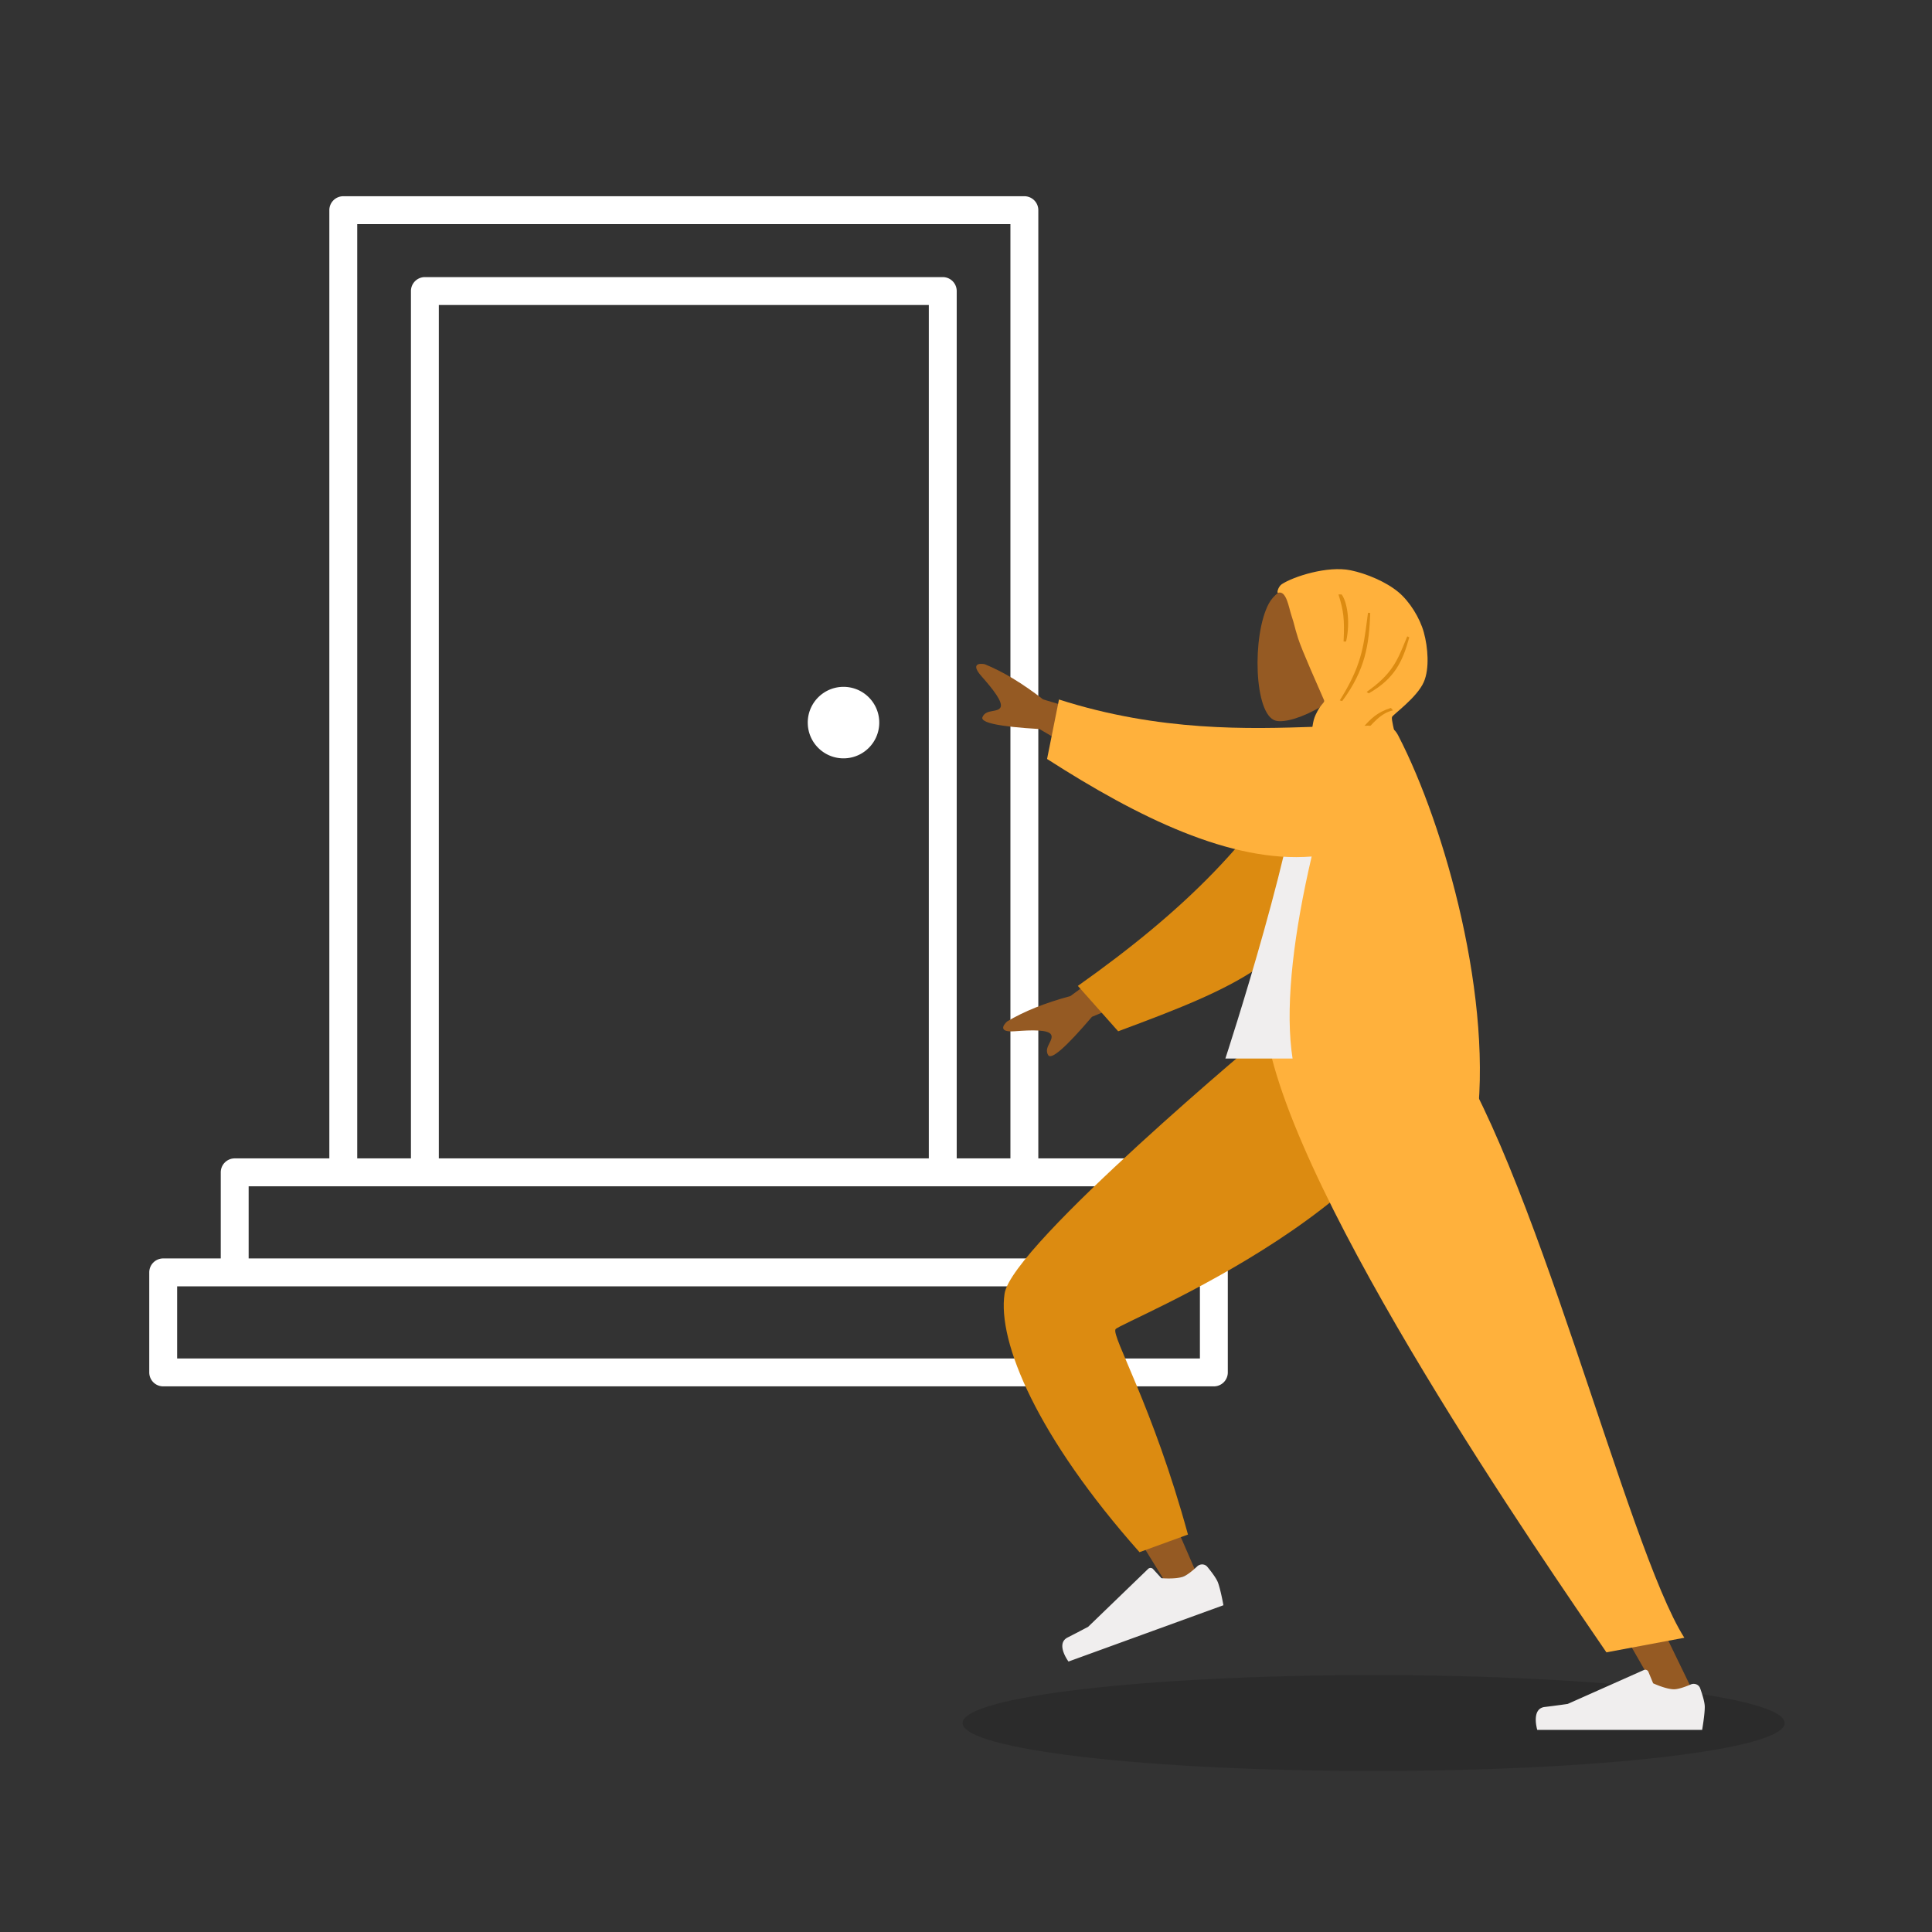 <svg xmlns="http://www.w3.org/2000/svg" width="564" height="564" fill="none"><rect width="100%" height="100%" fill="#333333" stroke="none"/><path fill="#000" d="M401 517c66.274 0 120-6.268 120-14s-53.726-14-120-14-120 6.268-120 14 53.726 14 120 14" opacity=".15"/><path fill="#fff" fill-rule="evenodd" d="M96.142 61.358a4.07 4.07 0 0 1 4.072-4.072h198.824a4.07 4.07 0 0 1 4.072 4.072v276.808h29.018a4.07 4.07 0 0 1 4.071 4.072v25.132h18.159a4.07 4.07 0 0 1 4.071 4.071v29.202a4.07 4.07 0 0 1-4.071 4.072H47.644a4.07 4.07 0 0 1-4.072-4.072v-29.202a4.07 4.07 0 0 1 4.072-4.071h16.801v-25.132a4.07 4.07 0 0 1 4.072-4.072h27.625zM72.588 346.309v21.061h255.469v-21.061zm47.377-8.143h-15.68V65.429h190.682v272.737h-15.679v-253.2a4.07 4.07 0 0 0-4.071-4.072H124.036a4.07 4.07 0 0 0-4.071 4.072zm8.142 0h143.038V89.037H128.107zm-76.392 37.346v21.06h298.571v-21.06z" clip-rule="evenodd"/><path fill="#D9D9D9" d="m236.381 210.714 9.795-9.857 9.795 9.857-9.795 9.858z"/><path fill="#fff" fill-rule="evenodd" d="M246.965 221.356a11 11 0 0 1-1.569-.009c-5.258-.422-9.417-4.74-9.586-10.066a10 10 0 0 1 .023-1.111c.386-5.268 4.683-9.45 10-9.654a9 9 0 0 1 .69-.004c5.335.141 9.671 4.285 10.116 9.538a11 11 0 0 1 .028 1.356c-.231 5.308-4.427 9.588-9.702 9.95" clip-rule="evenodd"/><path fill="#955A23" fill-rule="evenodd" d="M385.936 206.116c-5.526 3.326-10.956 4.933-13.504 4.277-6.391-1.645-6.979-24.991-2.034-34.195s30.366-13.215 31.647 5.02c.445 6.329-2.216 11.978-6.148 16.587l7.05 32.814h-20.48z" clip-rule="evenodd"/><path fill="#FFB13C" fill-rule="evenodd" d="M373.11 173.053c-.456.153 0-1.806 1.091-2.523 3.346-2.198 13.305-5.452 20.116-4.04 4.562.946 10.252 3.32 13.896 6.346 3.285 2.728 6.274 7.537 7.437 11.763 1.222 4.436 1.683 10.609 0 14.48-2.004 4.61-9.102 9.578-9.29 10.238-.214.753.625 3.694 1.239 6.794s.335 10.991 0 12.278c-.535 2.057-3.402 3.068-4.652 3.217-6.912.823-11.923 9.391-14.008 11.584 0 0-13.924 13.958-19.435 12.141-.967-.319.483-11.882 1.45-16.838s10.451-13.8 11.058-16.715c.358-1.717.418-4.706.455-4.842.895-6.158.74-6.658 2.045-9.167 1.305-2.51 2.316-2.657 2.003-3.388-1.532-3.571-6.46-14.498-7.578-18.071-1.332-4.259-.703-2.86-2.076-7.104-.608-1.88-1.382-6.947-3.751-6.153" clip-rule="evenodd"/><mask id="a" width="48" height="90" x="369" y="166" maskUnits="userSpaceOnUse" style="mask-type:luminance"><path fill="#fff" fill-rule="evenodd" d="M373.11 173.053c-.456.153 0-1.806 1.091-2.523 3.346-2.198 13.305-5.452 20.116-4.04 4.562.946 10.252 3.32 13.896 6.346 3.285 2.728 6.274 7.537 7.437 11.763 1.222 4.436 1.683 10.609 0 14.48-2.004 4.61-9.102 9.578-9.29 10.238-.214.753.625 3.694 1.239 6.794s.335 10.991 0 12.278c-.535 2.057-3.402 3.068-4.652 3.217-6.912.823-11.923 9.391-14.008 11.584 0 0-13.924 13.958-19.435 12.141-.967-.319.483-11.882 1.45-16.838s10.451-13.8 11.058-16.715c.358-1.717.418-4.706.455-4.842.895-6.158.74-6.658 2.045-9.167 1.305-2.51 2.316-2.657 2.003-3.388-1.532-3.571-6.46-14.498-7.578-18.071-1.332-4.259-.703-2.86-2.076-7.104-.608-1.88-1.382-6.947-3.751-6.153" clip-rule="evenodd"/></mask><g mask="url(#a)"><path fill="#DC8B11" fill-rule="evenodd" d="M392.228 187.283c.322-6.48 0-9.012-1.497-13.755h.923c1.459 1.883 2.68 7.64 1.309 13.755zm18.089-.305.497-1.21.586.282c-1.851 6.762-4.103 11.982-11.836 16.359l-.601-.421c7.313-5.135 8.881-8.967 11.354-15.01m-11.189-6.373v.001c-1.111 8.567-1.816 13.999-8.013 23.852l.702.214c6.793-9.137 7.87-16.595 8.191-25.729l-.656-.053zm6.914 26.054.601.729c-3.009.629-5.056 2.839-7.401 5.373-2.482 2.681-5.299 5.724-9.948 7.639l-.863-.522c5.074-2.634 7.434-5.252 9.495-7.538 2.133-2.366 3.946-4.377 8.116-5.681" clip-rule="evenodd"/></g><path fill="#955A23" fill-rule="evenodd" d="M419.463 301.344c-1.539 20.971-100.661 82.71-101.24 84.442-.385 1.155 30.853 73.01 30.853 73.01l-8.664 3.363s-47.915-76.101-45.454-84.21c3.523-11.609 76.908-76.382 76.908-76.382z" clip-rule="evenodd"/><path fill="#DC8B11" fill-rule="evenodd" d="m346.797 447.978-14.147 5.142c-29.831-33.609-41.523-61.34-39.391-75.469 2.132-14.13 76.643-76.255 76.643-76.255h50.576c-1.726 48.564-93.6 84.575-94.829 86.644s10.864 22.338 21.148 59.938" clip-rule="evenodd"/><path fill="#F0EEEE" fill-rule="evenodd" d="M349.485 457.276c.853-.801 2.213-.789 2.96.113 1.151 1.39 2.655 3.353 3.122 4.634.79 2.166 1.582 6.584 1.582 6.584l-45.227 16.438s-3.885-5.179-.256-7.024c3.63-1.844 6.006-3.131 6.006-3.131l17.502-16.894a1 1 0 0 1 1.433.045l2.442 2.671s4.113.36 6.312-.439c1.255-.456 2.924-1.869 4.124-2.997" clip-rule="evenodd"/><path fill="#955A23" fill-rule="evenodd" d="M408.067 301.345 452.224 407.2l43.399 89.492h-10.239L373.359 301.345z" clip-rule="evenodd"/><path fill="#F0EEEE" fill-rule="evenodd" d="M493.578 491.735c1.075-.462 2.348.014 2.741 1.116.606 1.7 1.347 4.058 1.347 5.422 0 2.305-.769 6.727-.769 6.727h-48.13s-1.876-6.194 2.166-6.687 6.716-.892 6.716-.892l22.233-9.898a1 1 0 0 1 1.331.532l1.38 3.344s3.742 1.743 6.082 1.743c1.336 0 3.388-.757 4.903-1.407" clip-rule="evenodd"/><path fill="#FFB13C" fill-rule="evenodd" d="m491.703 478.101-22.752 4.26c-17.591-25.825-91.212-131.72-99.284-181.016h50.65c26.956 35.636 54.618 150.503 71.386 176.756" clip-rule="evenodd"/><path fill="#955A23" fill-rule="evenodd" d="m304.507 204.172 32.344 9.696-8.258 13.738-25.148-14.78q-17.61-1.047-16.641-3.468c.545-1.361 1.841-1.593 3.036-1.807.93-.166 1.798-.321 2.2-.991.919-1.528-2.302-5.507-5.52-9.153s-.643-3.815.913-3.523q8.023 3.252 17.074 10.288m7.982 86.6 27.22-19.96 6.018 14.854-26.955 11.161q-11.435 13.413-12.789 11.183c-.76-1.253-.166-2.427.382-3.508.427-.842.825-1.627.532-2.351-.67-1.653-5.791-1.479-10.643-1.106-4.852.372-3.438-1.784-2.268-2.848q7.43-4.441 18.503-7.425" clip-rule="evenodd"/><path fill="#DC8B11" fill-rule="evenodd" d="M381.988 217.059c-14.823 27.6-36.258 48.757-67.333 70.75l11.766 13.248c34.696-12.875 53.008-20.644 62.001-46.72 2.256-6.544 3.834-27.407 5.187-38.384z" clip-rule="evenodd"/><path fill="#F0EEEE" fill-rule="evenodd" d="M423.426 309.014h-65.707s22.326-67.992 22.81-93.331c.016-.861 1.609-2.378 2.313-2.18 7.73 2.18 16.544-1.63 16.544-1.63 15.577 25.017 20.964 55.817 24.04 97.141" clip-rule="evenodd"/><path fill="#FFB13C" fill-rule="evenodd" d="M382.905 250.04c-10.263 43.957-9.79 79.941 12.867 79.941h35.035c5.564-37.341-9.06-89.116-22.618-115.231-.518-.997-1.62-2.877-4.216-2.877h-10.18l-.014.041c-3.063.025-6.437.136-10.09.257-18.809.624-45.034 1.493-74.543-7.967l-3.48 17.361c26.635 17.106 53.606 30.357 77.239 28.475" clip-rule="evenodd"/></svg>